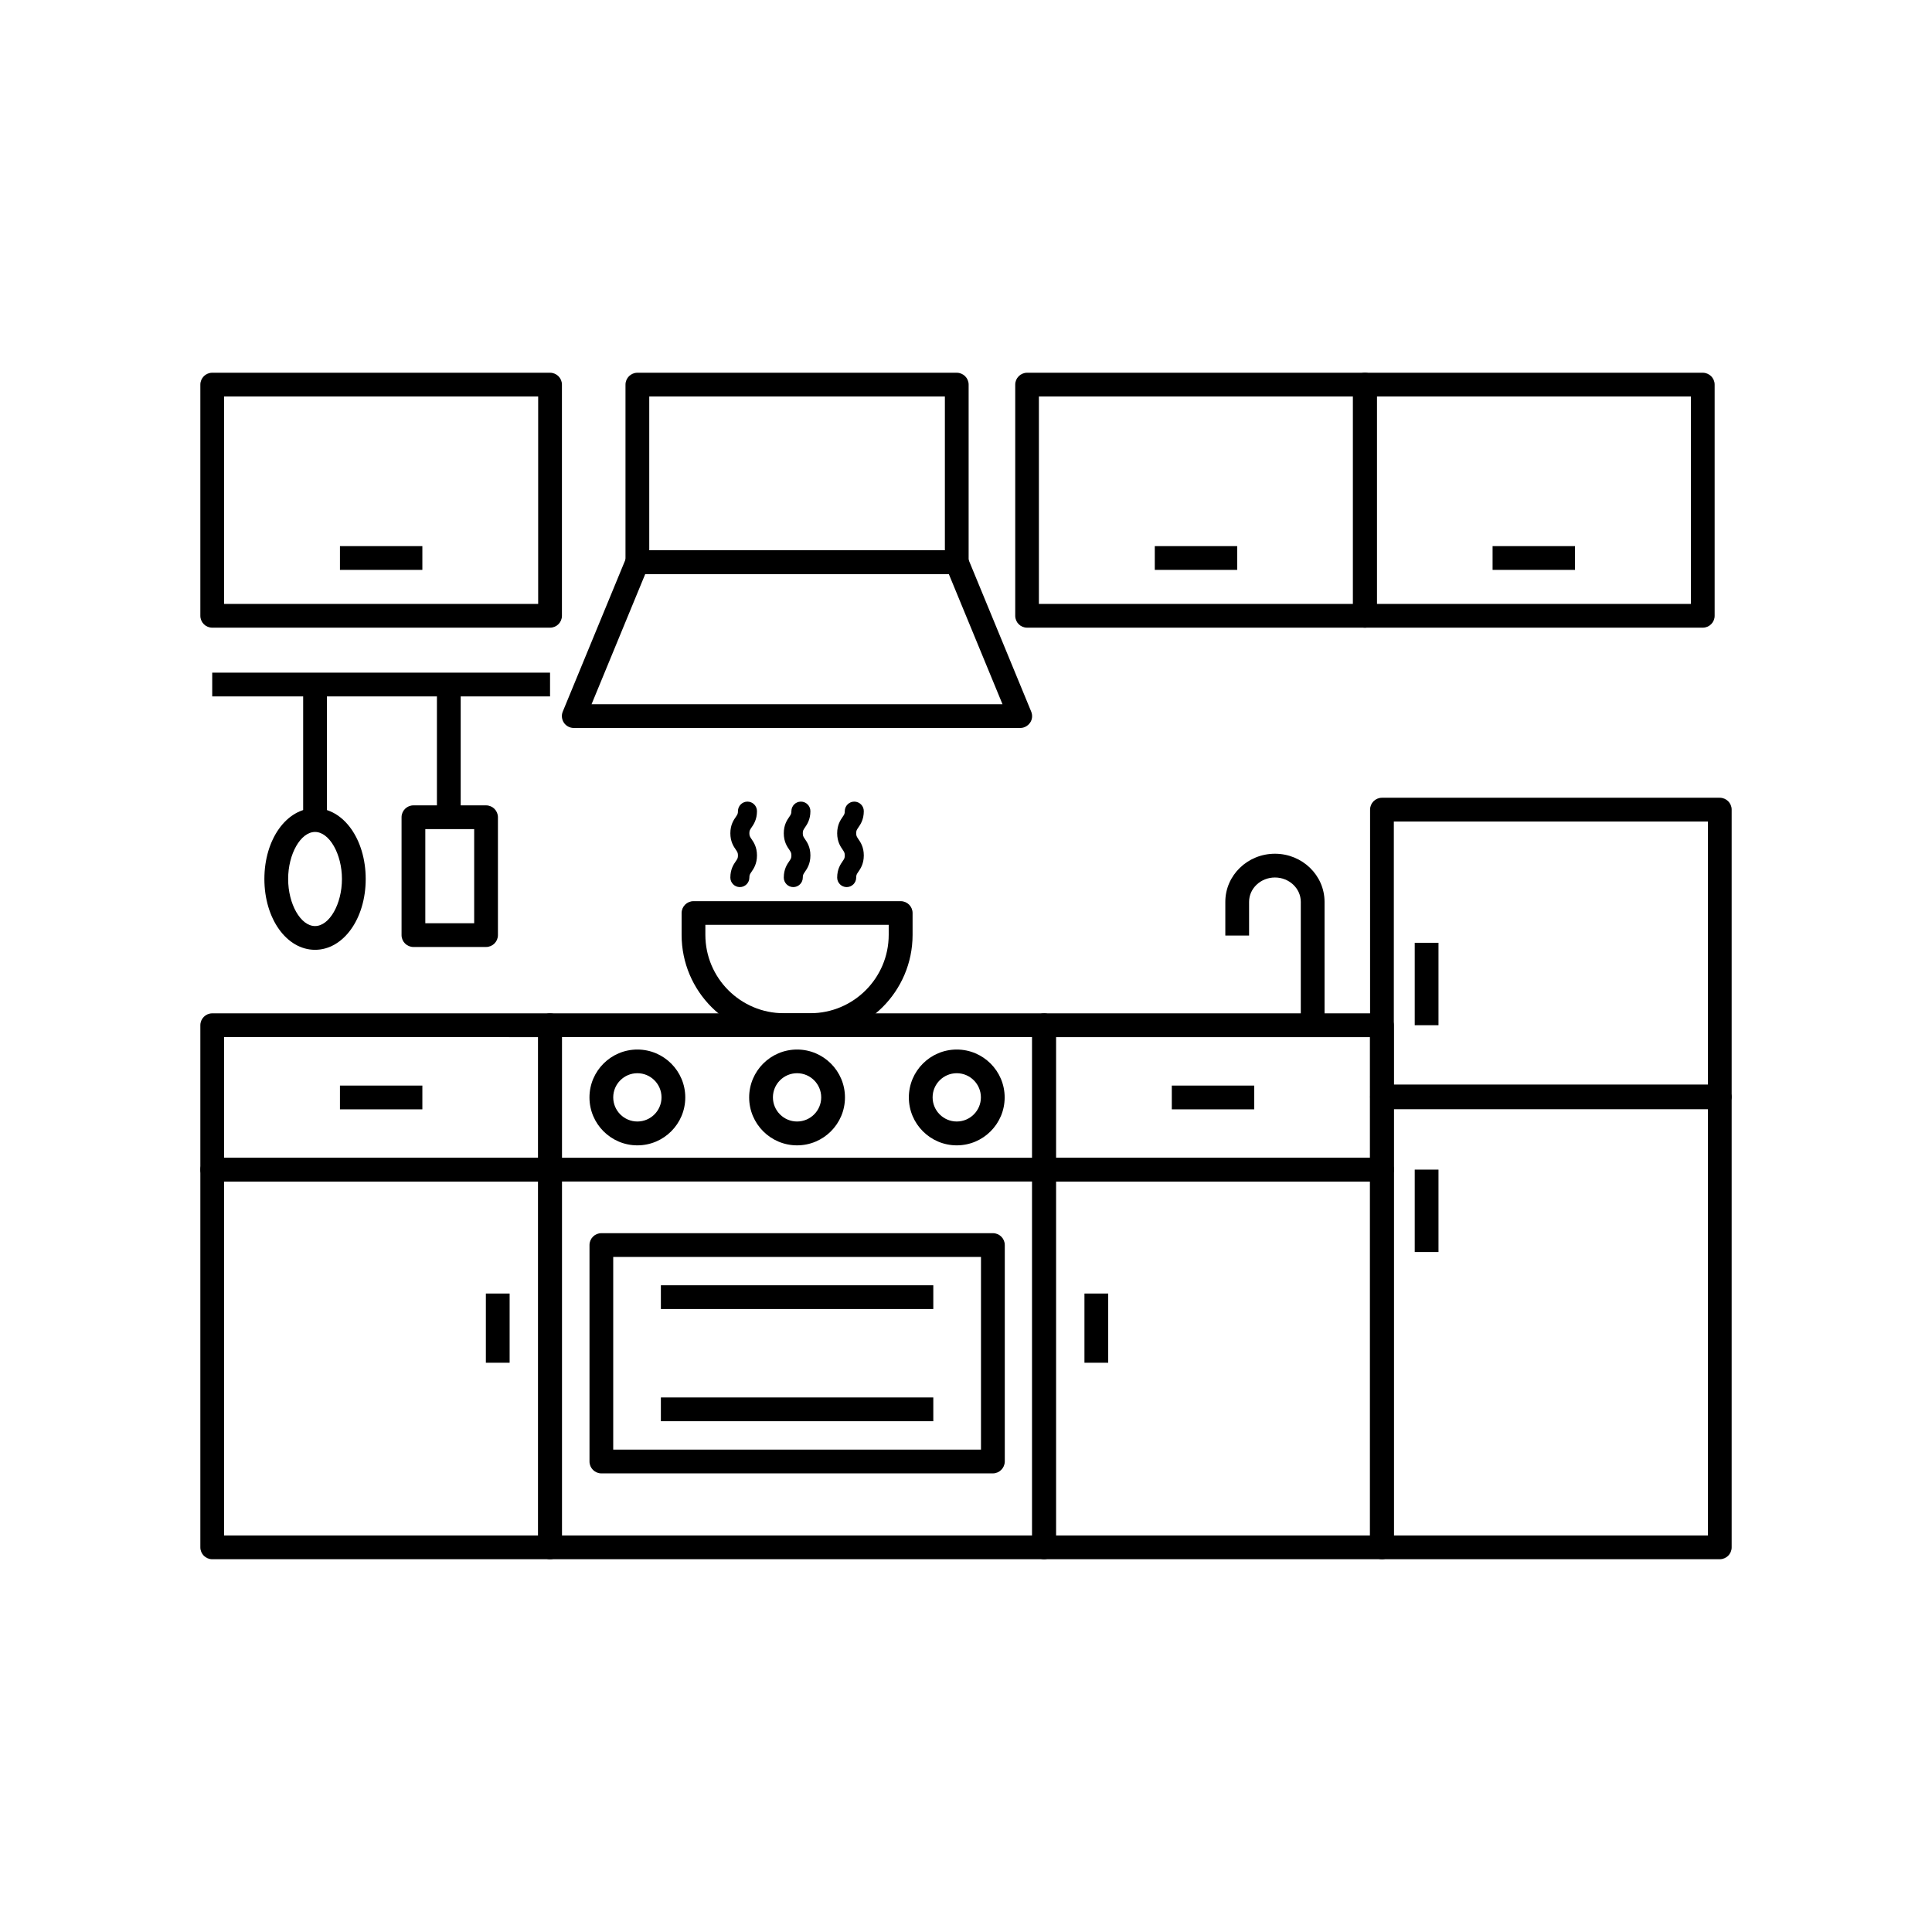 <?xml version="1.0" encoding="UTF-8"?>
<!-- Uploaded to: ICON Repo, www.iconrepo.com, Generator: ICON Repo Mixer Tools -->
<svg fill="#000000" width="800px" height="800px" version="1.1" viewBox="144 144 512 512" xmlns="http://www.w3.org/2000/svg">
 <g>
  <path d="m420.68 557.21h-130.91c-1.738 0-3.148-1.41-3.148-3.148v-138.37c0-1.738 1.41-3.148 3.148-3.148h130.91c1.738 0 3.148 1.41 3.148 3.148v138.37c0 1.738-1.41 3.148-3.148 3.148zm-127.77-6.297h124.62v-132.07h-124.62z"/>
  <path d="m289.77 557.21h-89.527c-1.738 0-3.148-1.41-3.148-3.148v-100.11c0-1.738 1.41-3.148 3.148-3.148h89.527c1.738 0 3.148 1.41 3.148 3.148v100.11c0 1.738-1.41 3.148-3.148 3.148zm-86.379-6.297h83.23v-93.809h-83.23z"/>
  <path d="m272.76 486.8h6.297v18.34h-6.297z"/>
  <path d="m234.09 288.73h21.84v6.297h-21.84z"/>
  <path d="m539.55 288.73h21.84v6.297h-21.84z"/>
  <path d="m234.09 431.69h21.84v6.297h-21.84z"/>
  <path d="m454.54 431.69h21.84v6.297h-21.84z"/>
  <path d="m510.23 557.21h-89.527c-1.738 0-3.148-1.41-3.148-3.148v-100.11c0-1.738 1.41-3.148 3.148-3.148h89.527c1.738 0 3.148 1.41 3.148 3.148v100.11c0 1.738-1.41 3.148-3.148 3.148zm-86.402-6.297h83.23v-93.809h-83.23z"/>
  <path d="m431.39 486.8h6.297v18.34h-6.297z"/>
  <path d="m599.76 557.21h-89.527c-1.738 0-3.148-1.41-3.148-3.148v-119.25c0-1.738 1.41-3.148 3.148-3.148h89.527c1.738 0 3.148 1.41 3.148 3.148v119.25c0 1.738-1.41 3.148-3.148 3.148zm-86.379-6.297h83.23v-112.95h-83.23z"/>
  <path d="m518.92 453.96h6.297v21.84h-6.297z"/>
  <path d="m599.76 437.71h-89.527c-1.738 0-3.148-1.41-3.148-3.148v-76c0-1.738 1.41-3.148 3.148-3.148h89.527c1.738 0 3.148 1.41 3.148 3.148v76c0 1.738-1.41 3.148-3.148 3.148zm-86.379-6.297h83.23v-69.699h-83.23z"/>
  <path d="m518.92 393.85h6.297v21.84h-6.297z"/>
  <path d="m420.68 457.11h-130.91c-1.738 0-3.148-1.41-3.148-3.148s1.41-3.148 3.148-3.148h130.91c1.738 0 3.148 1.41 3.148 3.148s-1.41 3.148-3.148 3.148z"/>
  <path d="m407.1 534.46h-103.73c-1.738 0-3.148-1.41-3.148-3.148v-57.359c0-1.738 1.41-3.148 3.148-3.148h103.76c1.738 0 3.148 1.41 3.148 3.148v57.359c-0.023 1.738-1.434 3.148-3.172 3.148zm-100.59-6.297h97.461v-51.062h-97.461z"/>
  <path d="m397.55 447.53c-7.004 0-12.695-5.691-12.695-12.695 0-7.004 5.691-12.695 12.695-12.695 7.004 0 12.695 5.691 12.695 12.695 0 7.004-5.691 12.695-12.695 12.695zm0-19.117c-3.527 0-6.398 2.871-6.398 6.398s2.871 6.398 6.398 6.398c3.527 0 6.398-2.871 6.398-6.398s-2.871-6.398-6.398-6.398z"/>
  <path d="m355.23 447.53c-7.004 0-12.695-5.691-12.695-12.695 0-7.004 5.691-12.695 12.695-12.695s12.695 5.691 12.695 12.695c0 7.004-5.691 12.695-12.695 12.695zm0-19.117c-3.527 0-6.398 2.871-6.398 6.398s2.871 6.398 6.398 6.398 6.398-2.871 6.398-6.398-2.871-6.398-6.398-6.398z"/>
  <path d="m312.91 447.53c-7.004 0-12.695-5.691-12.695-12.695 0-7.004 5.691-12.695 12.695-12.695 7.004 0 12.695 5.691 12.695 12.695 0 7.004-5.691 12.695-12.695 12.695zm0-19.117c-3.527 0-6.398 2.871-6.398 6.398s2.871 6.398 6.398 6.398c3.527 0 6.398-2.871 6.398-6.398s-2.871-6.398-6.398-6.398z"/>
  <path d="m414.38 336.92h-118.32c-1.059 0-2.039-0.527-2.621-1.387-0.578-0.883-0.707-1.988-0.301-2.949l16.828-40.809c0.48-1.184 1.637-1.941 2.922-1.941h84.641c1.285 0 2.418 0.781 2.922 1.941l16.828 40.809c0.402 0.984 0.301 2.09-0.301 2.949-0.609 0.855-1.539 1.387-2.598 1.387zm-113.61-6.297h108.9l-14.234-34.512h-80.434z"/>
  <path d="m397.55 296.11h-84.641c-1.738 0-3.148-1.41-3.148-3.148v-47.031c0-1.738 1.41-3.148 3.148-3.148h84.641c1.738 0 3.148 1.41 3.148 3.148v47.031c0 1.738-1.41 3.148-3.148 3.148zm-81.492-6.297h78.344v-40.734h-78.344z"/>
  <path d="m595.25 310.34h-89.527c-1.738 0-3.148-1.41-3.148-3.148v-61.262c0-1.738 1.41-3.148 3.148-3.148h89.527c1.738 0 3.148 1.41 3.148 3.148v61.262c0 1.738-1.41 3.148-3.148 3.148zm-86.379-6.297h83.23v-54.965h-83.23z"/>
  <path d="m450.03 288.73h21.84v6.297h-21.84z"/>
  <path d="m505.72 310.34h-89.527c-1.738 0-3.148-1.41-3.148-3.148v-61.262c0-1.738 1.41-3.148 3.148-3.148h89.527c1.738 0 3.148 1.41 3.148 3.148v61.262c0 1.738-1.41 3.148-3.148 3.148zm-86.402-6.297h83.23v-54.965h-83.23z"/>
  <path d="m289.77 310.34h-89.527c-1.738 0-3.148-1.41-3.148-3.148v-61.262c0-1.738 1.41-3.148 3.148-3.148h89.527c1.738 0 3.148 1.41 3.148 3.148v61.262c0 1.738-1.41 3.148-3.148 3.148zm-86.379-6.297h83.23v-54.965h-83.23z"/>
  <path d="m289.77 457.11h-89.527c-1.738 0-3.148-1.41-3.148-3.148v-38.266c0-1.738 1.41-3.148 3.148-3.148h89.527c1.738 0 3.148 1.41 3.148 3.148v38.266c0 1.738-1.41 3.148-3.148 3.148zm-86.379-6.297h83.23v-31.965l-83.23-0.004z"/>
  <path d="m510.23 457.11h-89.527c-1.738 0-3.148-1.41-3.148-3.148v-38.266c0-1.738 1.41-3.148 3.148-3.148h89.527c1.738 0 3.148 1.41 3.148 3.148v38.266c0 1.738-1.41 3.148-3.148 3.148zm-86.402-6.297h83.23v-31.965h-83.23z"/>
  <path d="m358.74 418.84h-7.027c-14.938 0-27.078-12.141-27.078-27.078v-5.793c0-1.738 1.41-3.148 3.148-3.148h54.914c1.738 0 3.148 1.41 3.148 3.148v5.793c-0.004 14.938-12.168 27.078-27.105 27.078zm-27.812-29.75v2.644c0 11.461 9.32 20.781 20.781 20.781h7.027c11.461 0 20.781-9.32 20.781-20.781v-2.644z"/>
  <path d="m340.07 379.09c-1.387 0-2.519-1.133-2.519-2.519 0-2.242 0.883-3.527 1.461-4.359 0.43-0.629 0.555-0.832 0.555-1.512 0-0.68-0.152-0.906-0.555-1.512-0.578-0.832-1.461-2.117-1.461-4.359s0.883-3.527 1.461-4.359c0.43-0.629 0.555-0.832 0.555-1.512 0-1.387 1.133-2.519 2.519-2.519 1.387 0 2.519 1.133 2.519 2.519 0 2.242-0.883 3.527-1.461 4.359-0.43 0.629-0.555 0.832-0.555 1.512s0.152 0.906 0.555 1.512c0.578 0.832 1.461 2.117 1.461 4.359 0 2.242-0.883 3.527-1.461 4.359-0.43 0.629-0.555 0.832-0.555 1.512 0 1.387-1.133 2.519-2.519 2.519z"/>
  <path d="m354.23 379.09c-1.387 0-2.519-1.133-2.519-2.519 0-2.242 0.883-3.527 1.461-4.359 0.43-0.629 0.555-0.832 0.555-1.512 0-0.68-0.152-0.906-0.555-1.512-0.578-0.832-1.461-2.117-1.461-4.359s0.883-3.527 1.461-4.359c0.43-0.629 0.555-0.832 0.555-1.512 0-1.387 1.133-2.519 2.519-2.519 1.387 0 2.519 1.133 2.519 2.519 0 2.242-0.883 3.527-1.461 4.359-0.43 0.629-0.555 0.832-0.555 1.512s0.152 0.906 0.555 1.512c0.578 0.832 1.461 2.117 1.461 4.359 0 2.242-0.883 3.527-1.461 4.359-0.43 0.629-0.555 0.832-0.555 1.512 0 1.387-1.133 2.519-2.519 2.519z"/>
  <path d="m368.38 379.09c-1.387 0-2.519-1.133-2.519-2.519 0-2.242 0.883-3.527 1.461-4.359 0.43-0.629 0.555-0.832 0.555-1.512 0-0.68-0.152-0.906-0.555-1.512-0.578-0.832-1.461-2.117-1.461-4.359s0.883-3.527 1.461-4.359c0.43-0.629 0.555-0.832 0.555-1.512 0-1.387 1.133-2.519 2.519-2.519 1.387 0 2.519 1.133 2.519 2.519 0 2.242-0.883 3.527-1.461 4.359-0.43 0.629-0.555 0.832-0.555 1.512s0.152 0.906 0.555 1.512c0.578 0.832 1.461 2.117 1.461 4.359 0 2.242-0.883 3.527-1.461 4.359-0.43 0.629-0.555 0.832-0.555 1.512 0 1.387-1.133 2.519-2.519 2.519z"/>
  <path d="m200.24 322.26h89.527v6.297h-89.527z"/>
  <path d="m224.34 325.18h6.297v36.148h-6.297z"/>
  <path d="m227.49 395.71c-7.531 0-13.426-8.238-13.426-18.766 0-10.531 5.894-18.766 13.426-18.766s13.426 8.238 13.426 18.766c0.004 10.531-5.918 18.766-13.426 18.766zm0-31.234c-3.805 0-7.129 5.82-7.129 12.469 0 6.648 3.324 12.469 7.129 12.469 3.805 0 7.129-5.82 7.129-12.469 0-6.648-3.348-12.469-7.129-12.469z"/>
  <path d="m259.79 324.25h6.297v36.148h-6.297z"/>
  <path d="m272.81 394.96h-19.246c-1.738 0-3.148-1.41-3.148-3.148v-31.234c0-1.738 1.41-3.148 3.148-3.148h19.246c1.738 0 3.148 1.41 3.148 3.148v31.234c0 1.738-1.41 3.148-3.148 3.148zm-16.098-6.297h12.949v-24.938h-12.949z"/>
  <path d="m495.02 415.69h-6.297v-32.695c0-3.551-3.074-6.449-6.852-6.449-3.777 0-6.852 2.898-6.852 6.449v8.941h-6.297v-8.941c0-7.027 5.894-12.746 13.148-12.746 7.254 0 13.148 5.719 13.148 12.746z"/>
  <path d="m319.14 484.61h72.195v6.297h-72.195z"/>
  <path d="m319.14 514.34h72.195v6.297h-72.195z"/>
 </g>
</svg>
